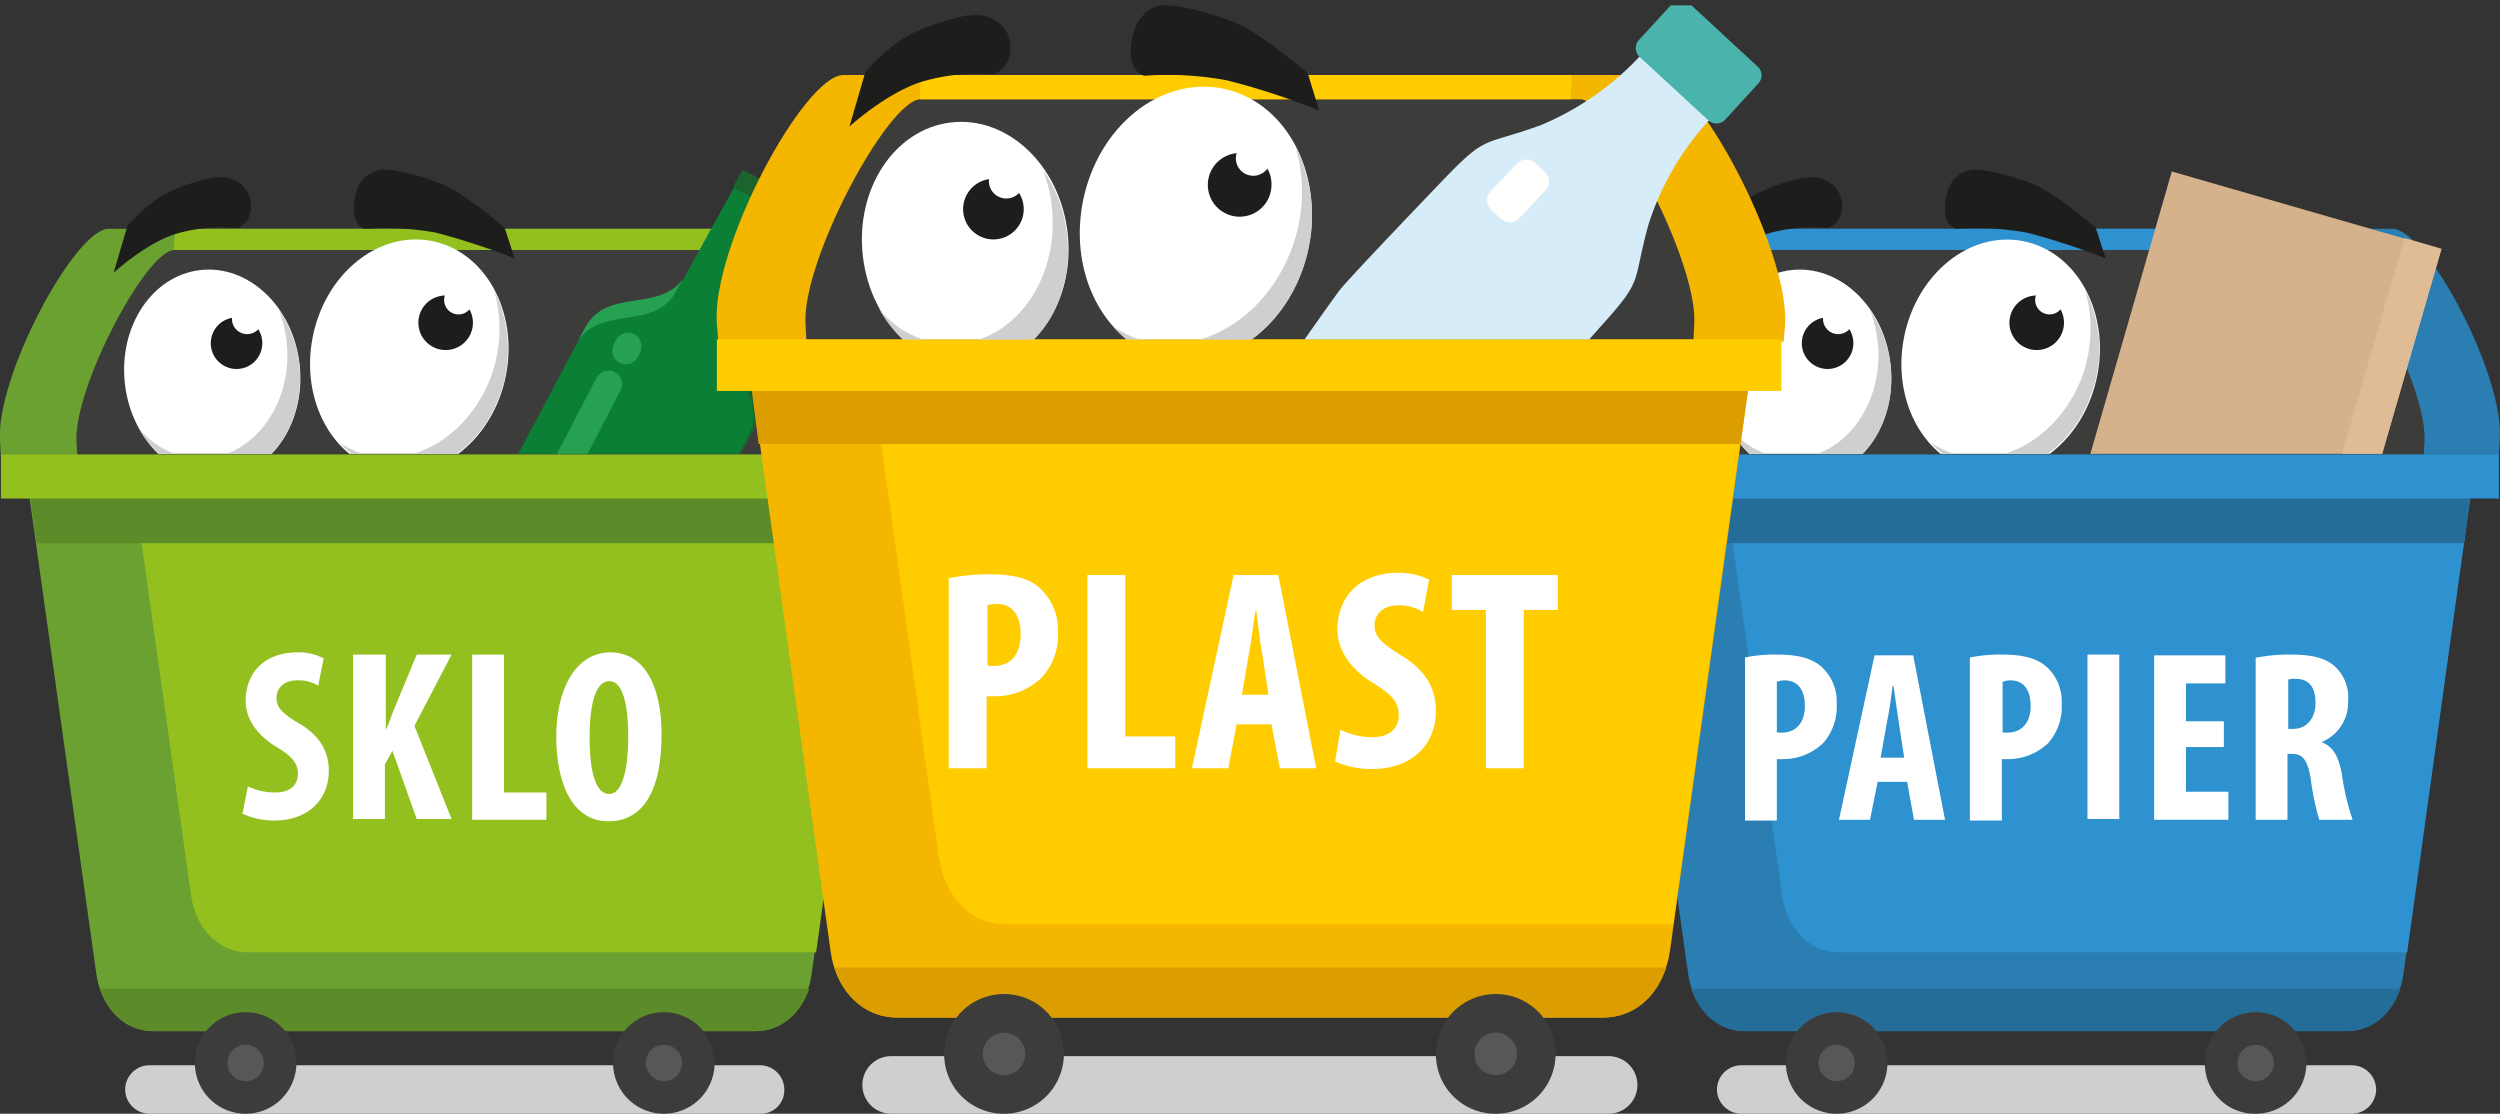 <svg xmlns="http://www.w3.org/2000/svg" xmlns:xlink="http://www.w3.org/1999/xlink" viewBox="0 0 329.97 147"><rect x="0" y="0" width="329.97" height="147" fill="#333333" stroke="none"/><defs><style>.cls-1{fill:none;}.cls-2{fill:#2a7eb1;}.cls-13,.cls-15,.cls-16,.cls-17,.cls-2,.cls-20,.cls-21,.cls-22,.cls-23,.cls-24,.cls-25,.cls-28,.cls-29,.cls-3,.cls-30,.cls-4,.cls-5{fill-rule:evenodd;}.cls-3,.cls-6{fill:#2e91d0;}.cls-4{fill:#256d99;}.cls-5{fill:#3c3c3b;}.cls-7{fill:#fff;}.cls-8{clip-path:url(#clip-path);}.cls-9{fill:#d6b28c;}.cls-10{fill:#dfbc95;}.cls-11{fill:#cca980;}.cls-12{fill:#cfcfcf;}.cls-13{fill:#575756;}.cls-14{fill:#1d1d1b;}.cls-15{fill:#6ba130;}.cls-16,.cls-18{fill:#93c01f;}.cls-17{fill:#5c8b29;}.cls-19{clip-path:url(#clip-path-4);}.cls-20{fill:#0b7f36;}.cls-21{fill:#26a152;}.cls-22{fill:#1d632d;}.cls-23{fill:#f5b600;}.cls-24,.cls-26{fill:#fc0;}.cls-25{fill:#dc9d00;}.cls-27{clip-path:url(#clip-path-7);}.cls-28{fill:#d7ecf9;}.cls-29{fill:#4ab3ac;}.cls-30{fill:#fffffd;}</style><clipPath id="clip-path" transform="translate(0 0.7)"><path class="cls-1" d="M323.32,21.7h-95.9c-3.7,0-7.8,6.5-7.3,13.5l.1,24h99.7l9.5-24C329.92,28.2,326.92,21.7,323.32,21.7Z"/></clipPath><clipPath id="clip-path-4" transform="translate(0 0.7)"><path class="cls-1" d="M113.22,21.7H17.32c-3.7,0-7.8,6.5-7.3,13.5l.1,24h99.7l9.5-24C119.82,28.2,116.92,21.7,113.22,21.7Z"/></clipPath><clipPath id="clip-path-7" transform="translate(0 0.7)"><path class="cls-1" d="M227.42,0H114.82c-4.3,0-9.1,7.6-8.5,15.9l.1,28.2h117.1l11.1-28.2C235.22,7.6,231.72,0,227.42,0Z"/></clipPath></defs><g id="Layer_2" data-name="Layer 2"><g id="Layer_1-2" data-name="Layer 1"><path class="cls-2" d="M221.42,56.2h97.3c4.1,0,8.1,3.4,7.5,7.5l-9,64.2c-.6,4.1-3.4,7.5-7.5,7.5h-79.4c-4.1,0-6.9-3.4-7.5-7.5l-9-64.2C213.32,59.7,217.22,56.2,221.42,56.2Z" transform="translate(0 0.7)"/><path class="cls-3" d="M318.72,56.2h-92.1l8.6,61.3c.6,4.1,3.4,7.5,7.5,7.5h75l8.5-61.3C326.82,59.7,322.82,56.2,318.72,56.2Z" transform="translate(0 0.7)"/><polygon class="cls-4" points="326.02 65.7 325.23 71.7 214.93 71.7 214.03 65.7 326.02 65.7"/><path class="cls-4" d="M316.82,129.8c-1.1,3.2-3.6,5.6-7.1,5.6h-79.4c-3.5,0-6-2.4-7.1-5.6Z" transform="translate(0 0.7)"/><path class="cls-2" d="M315.82,29.5h-91.5c-4.4,0-14.9,19.5-14.3,28l.1,1.9h119.7l.1-1.9C330.72,49,320.22,29.5,315.82,29.5Z" transform="translate(0 0.7)"/><path class="cls-5" d="M307.12,32.3H233c-3.7,0-13.4,18.4-12.9,25.4l.1,1.6h99.7l.1-1.6C320.52,50.6,310.82,32.3,307.12,32.3Z" transform="translate(0 0.7)"/><rect class="cls-6" x="210.22" y="60" width="119.6" height="5.8"/><path class="cls-7" d="M230.22,86.1a19.41,19.41,0,0,1,4.4-.4c2.5,0,4.5.4,5.9,1.7a6.18,6.18,0,0,1,1.9,4.8,7.24,7.24,0,0,1-1.8,5.2,7.75,7.75,0,0,1-5.3,2.1h-.8v8.1h-4.2V86.1Zm4.2,9.8a1.48,1.48,0,0,0,.7.1c2.1,0,3.1-1.5,3.1-3.5s-.8-3.4-2.7-3.4a2.51,2.51,0,0,0-1,.2v6.6Z" transform="translate(0 0.7)"/><path class="cls-7" d="M247.82,102.5l-1,5h-4.1l4.7-21.7h5.1l4.2,21.7h-4.1l-.9-5Zm3.5-3.3-.7-4.5c-.2-1.3-.5-3.5-.7-4.9h-.1c-.2,1.5-.5,3.7-.8,5l-.8,4.5h3.1Z" transform="translate(0 0.7)"/><path class="cls-7" d="M259.92,86.1a19.41,19.41,0,0,1,4.4-.4c2.5,0,4.5.4,5.9,1.7a6.18,6.18,0,0,1,1.9,4.8,7.24,7.24,0,0,1-1.8,5.2,7.75,7.75,0,0,1-5.3,2.1h-.8v8.1H260V86.1Zm4.3,9.8a1.48,1.48,0,0,0,.7.1c2.1,0,3.1-1.5,3.1-3.5s-.8-3.4-2.7-3.4a2.51,2.51,0,0,0-1,.2v6.6Z" transform="translate(0 0.7)"/><path class="cls-7" d="M279.72,85.7v21.7h-4.2V85.7Z" transform="translate(0 0.7)"/><path class="cls-7" d="M293.52,97.9h-5v5.9h5.6v3.7h-9.8V85.8h9.4v3.7h-5.2v5h5Z" transform="translate(0 0.7)"/><path class="cls-7" d="M297.82,86.1a21.89,21.89,0,0,1,4.6-.4c2.3,0,4.4.3,5.8,1.6a5.54,5.54,0,0,1,1.7,4.5,5.64,5.64,0,0,1-3.4,5.4v.1c1.5.6,2.2,2,2.6,4.3a32,32,0,0,0,1.4,5.9h-4.4a32.17,32.17,0,0,1-1.1-5.2c-.4-2.7-1.1-3.5-2.5-3.5h-.6v8.7h-4.2V86.1Zm4.2,9.4h.7c1.8,0,2.9-1.5,2.9-3.4s-.7-3.2-2.6-3.2a2.79,2.79,0,0,0-1,.1Z" transform="translate(0 0.7)"/><polygon class="cls-3" points="233.03 33 306.13 33 306.23 30.2 233.13 30.2 233.03 33"/><g class="cls-8"><rect class="cls-9" x="273.79" y="31.64" width="48" height="37" transform="translate(167.07 323.05) rotate(-73.91)"/><rect class="cls-10" x="291.37" y="50.25" width="44.5" height="5.1" transform="translate(175.62 340.03) rotate(-73.84)"/><rect class="cls-11" x="287.67" y="50.06" width="9.6" height="37" transform="translate(145.56 331.27) rotate(-73.91)"/></g><path class="cls-12" d="M310.42,146.3h-80.6a3.22,3.22,0,0,1-3.2-3.2h0a3.22,3.22,0,0,1,3.2-3.2h80.6a3.22,3.22,0,0,1,3.2,3.2h0A3.22,3.22,0,0,1,310.42,146.3Z" transform="translate(0 0.7)"/><path class="cls-5" d="M242.42,146.3a6.7,6.7,0,1,0-6.7-6.7A6.7,6.7,0,0,0,242.42,146.3Z" transform="translate(0 0.7)"/><path class="cls-13" d="M242.42,142a2.4,2.4,0,1,0-2.4-2.4A2.43,2.43,0,0,0,242.42,142Z" transform="translate(0 0.7)"/><path class="cls-5" d="M297.72,146.3a6.7,6.7,0,1,0-6.7-6.7A6.58,6.58,0,0,0,297.72,146.3Z" transform="translate(0 0.7)"/><path class="cls-13" d="M297.72,142a2.4,2.4,0,1,0-2.4-2.4A2.37,2.37,0,0,0,297.72,142Z" transform="translate(0 0.7)"/><g class="cls-8"><ellipse class="cls-7" cx="264.04" cy="46.34" rx="15.5" ry="13" transform="translate(168.15 297.37) rotate(-78.99)"/><path class="cls-12" d="M275.22,37.6a18.62,18.62,0,0,1-.4,11.4c-3.1,8.2-11.1,12.7-18,9.8a12.81,12.81,0,0,1-2-1.1,12.06,12.06,0,0,0,5.4,3.5c6.9,1.9,14.2-3.2,16.3-11.5A17.17,17.17,0,0,0,275.22,37.6Z" transform="translate(0 0.7)"/></g><g class="cls-8"><ellipse class="cls-7" cx="238" cy="48.65" rx="11.6" ry="13.8" transform="translate(-4.02 28.47) rotate(-6.62)"/><path class="cls-12" d="M249.42,46.8a16.05,16.05,0,0,0-2.6-6.6,17.83,17.83,0,0,1,1.1,5.3c.3,7.6-4.6,14-11,14.3a10.68,10.68,0,0,1-8.6-4c2.5,4.5,7,7.2,11.7,6.5C246.42,61.3,250.62,54.3,249.42,46.8Z" transform="translate(0 0.7)"/></g><path class="cls-14" d="M272.42,41.9a3.6,3.6,0,1,1-3.6-3.6A3.59,3.59,0,0,1,272.42,41.9Z" transform="translate(0 0.7)"/><path class="cls-7" d="M272.42,38.9a1.9,1.9,0,1,1-1.9-1.9A2,2,0,0,1,272.42,38.9Z" transform="translate(0 0.7)"/><path class="cls-14" d="M244.62,44.6a3.4,3.4,0,1,1-3.4-3.4A3.37,3.37,0,0,1,244.62,44.6Z" transform="translate(0 0.7)"/><path class="cls-7" d="M244.62,41.4a2,2,0,1,1-2-2A2,2,0,0,1,244.62,41.4Z" transform="translate(0 0.7)"/><path class="cls-14" d="M276.62,29.4s-5.2-4.6-8.3-5.8c-5.1-2-7.8-1.9-7.8-1.9h0a3.88,3.88,0,0,0-3.5,3c-.6,2.1-.4,4.4,1.2,4.8h0a38.22,38.22,0,0,1,9.3.5,94.15,94.15,0,0,1,10.4,3.4Z" transform="translate(0 0.7)"/><path class="cls-14" d="M242.72,24.7a4,4,0,0,0-4.3-1.9v-.1a23.84,23.84,0,0,0-6.8,2.3,21.53,21.53,0,0,0-4.8,4.1L225,35.3s4.1-3.8,8.1-5.1a21.23,21.23,0,0,1,8.1-.8h0c.1,0,.2-.1.3-.1C243,28.7,243.62,26.6,242.72,24.7Z" transform="translate(0 0.7)"/><path class="cls-15" d="M11.32,56.2h97.3c4.1,0,8.1,3.4,7.5,7.5l-9,64.2c-.6,4.1-3.4,7.5-7.5,7.5H20.22c-4.1,0-6.9-3.4-7.5-7.5l-9-64.2C3.32,59.7,7.22,56.2,11.32,56.2Z" transform="translate(0 0.7)"/><path class="cls-16" d="M108.72,56.2H16.62l8.6,61.3c.6,4.1,3.4,7.5,7.5,7.5h75l8.5-61.3C116.82,59.7,112.82,56.2,108.72,56.2Z" transform="translate(0 0.7)"/><polygon class="cls-17" points="116.03 65.7 115.22 71.7 4.83 71.7 4.03 65.7 116.03 65.7"/><path class="cls-17" d="M106.82,129.8c-1.1,3.2-3.6,5.6-7.1,5.6H20.32c-3.5,0-6-2.4-7.1-5.6Z" transform="translate(0 0.7)"/><path class="cls-15" d="M105.82,29.5H14.32C9.92,29.5-.58,49,0,57.5l.1,1.9h119.7l.1-1.9C120.62,49,110.22,29.5,105.82,29.5Z" transform="translate(0 0.7)"/><path class="cls-5" d="M97.12,32.3H23c-3.7,0-13.4,18.4-12.9,25.4l.1,1.6h99.7l.1-1.6C110.52,50.6,100.82,32.3,97.12,32.3Z" transform="translate(0 0.7)"/><rect class="cls-18" x="0.12" y="60" width="119.6" height="5.8"/><polygon class="cls-16" points="22.93 33 96.13 33 96.22 30.2 23.13 30.2 22.93 33"/><g class="cls-19"><path class="cls-20" d="M59.82,75.4l17.4-32.8c2.9-5.4,9.9-1.9,13-6.5l7.9-14.3,8,4.2-7.9,14.3c-2.1,5.2,4.8,9,1.9,14.4h0L82.72,87.5A2.81,2.81,0,0,1,79,88.7l-17.9-9.5a2.81,2.81,0,0,1-1.3-3.8Z" transform="translate(0 0.7)"/><path class="cls-21" d="M65.92,73.8l12.8-24.6a1.82,1.82,0,0,1,2.4-.8h0a1.82,1.82,0,0,1,.8,2.4L69.12,75.4a1.85,1.85,0,0,1-2.4.8h0a1.79,1.79,0,0,1-.8-2.4ZM81,44.8l.3-.6a1.82,1.82,0,0,1,2.4-.8h0a1.85,1.85,0,0,1,.8,2.4l-.3.6a1.82,1.82,0,0,1-2.4.8h0a1.79,1.79,0,0,1-.8-2.4Z" transform="translate(0 0.7)"/><path class="cls-21" d="M88.92,38.3l1.2-2.2C87,40.6,80,37.2,77.22,42.6l-.9,1.6C79.42,39.8,85.92,42.7,88.92,38.3Z" transform="translate(0 0.7)"/><path class="cls-22" d="M98.12,40.2,106,25.9l-8-4.2L96.72,24l8,4.2-7.9,14.3c-2.1,5.2,4.8,9,1.9,14.4h0L82.52,87.7l.2-.2,17.4-32.8h0C102.92,49.2,96,45.4,98.12,40.2Z" transform="translate(0 0.7)"/></g><path class="cls-7" d="M32.72,103.1a8.29,8.29,0,0,0,3.6.8c2,0,3-1,3-2.5s-1-2.4-2.8-3.5c-3-1.8-4.1-4.1-4.1-6.1,0-3.5,2.3-6.4,6.9-6.4a7.06,7.06,0,0,1,3.4.8L42,89.8a5,5,0,0,0-2.8-.7c-1.8,0-2.7,1.1-2.7,2.3s.6,2,3,3.4c2.9,1.7,3.9,3.9,3.9,6.2,0,4-2.9,6.6-7.2,6.6a10.11,10.11,0,0,1-4.2-.9Z" transform="translate(0 0.7)"/><path class="cls-7" d="M46.72,85.7h4.2v9.8H51c.4-.9.7-1.9,1.1-2.8l2.9-7h4.6l-4.9,9.4,4.9,12.3H55l-3.2-9-1,1.8v7.2h-4.2V85.7Z" transform="translate(0 0.7)"/><path class="cls-7" d="M62.32,85.7h4.2v18.2h5.6v3.6h-9.8Z" transform="translate(0 0.7)"/><path class="cls-7" d="M87.32,96.2c0,8.2-2.9,11.5-7,11.5-4.9,0-6.9-5.2-6.9-11.2s2.4-11.1,7.2-11.1C85.82,85.5,87.32,91.2,87.32,96.2Zm-9.5.4c0,4.9.9,7.5,2.6,7.5s2.5-3.2,2.5-7.6c0-3.8-.6-7.3-2.5-7.3C78.72,89.2,77.82,91.9,77.82,96.6Z" transform="translate(0 0.7)"/><path class="cls-12" d="M100.32,146.3H19.72a3.22,3.22,0,0,1-3.2-3.2h0a3.22,3.22,0,0,1,3.2-3.2h80.6a3.22,3.22,0,0,1,3.2,3.2h0A3.1,3.1,0,0,1,100.32,146.3Z" transform="translate(0 0.7)"/><path class="cls-5" d="M32.42,146.3a6.7,6.7,0,1,0-6.7-6.7A6.7,6.7,0,0,0,32.42,146.3Z" transform="translate(0 0.7)"/><path class="cls-13" d="M32.42,142a2.4,2.4,0,1,0-2.4-2.4A2.43,2.43,0,0,0,32.42,142Z" transform="translate(0 0.7)"/><path class="cls-5" d="M87.62,146.3a6.7,6.7,0,1,0-6.7-6.7A6.7,6.7,0,0,0,87.62,146.3Z" transform="translate(0 0.7)"/><path class="cls-13" d="M87.62,142a2.4,2.4,0,1,0-2.4-2.4A2.5,2.5,0,0,0,87.62,142Z" transform="translate(0 0.7)"/><g class="cls-19"><ellipse class="cls-7" cx="54.02" cy="46.32" rx="15.5" ry="13" transform="translate(-1.76 91.2) rotate(-78.99)"/><path class="cls-12" d="M65.22,37.6a18.62,18.62,0,0,1-.4,11.4c-3.1,8.2-11.1,12.7-18,9.8a12.81,12.81,0,0,1-2-1.1,12.06,12.06,0,0,0,5.4,3.5c6.9,1.9,14.2-3.2,16.3-11.5A17.73,17.73,0,0,0,65.22,37.6Z" transform="translate(0 0.7)"/></g><g class="cls-19"><ellipse class="cls-7" cx="28.01" cy="48.66" rx="11.6" ry="13.8" transform="translate(-5.42 4.25) rotate(-6.62)"/><path class="cls-12" d="M39.42,46.8a16.05,16.05,0,0,0-2.6-6.6,17.83,17.83,0,0,1,1.1,5.3c.3,7.6-4.6,14-11,14.3a10.68,10.68,0,0,1-8.6-4c2.5,4.5,7,7.2,11.7,6.5C36.42,61.3,40.52,54.3,39.42,46.8Z" transform="translate(0 0.7)"/></g><path class="cls-14" d="M62.42,41.9a3.6,3.6,0,1,1-3.6-3.6A3.59,3.59,0,0,1,62.42,41.9Z" transform="translate(0 0.7)"/><path class="cls-7" d="M62.42,38.9a1.9,1.9,0,1,1-1.9-1.9A2,2,0,0,1,62.42,38.9Z" transform="translate(0 0.7)"/><path class="cls-14" d="M34.62,44.6a3.4,3.4,0,1,1-3.4-3.4A3.37,3.37,0,0,1,34.62,44.6Z" transform="translate(0 0.7)"/><path class="cls-7" d="M34.62,41.4a2,2,0,1,1-2-2A2.07,2.07,0,0,1,34.62,41.4Z" transform="translate(0 0.7)"/><path class="cls-14" d="M66.62,29.4s-5.2-4.6-8.3-5.8c-5.1-2-7.8-1.9-7.8-1.9h0a3.88,3.88,0,0,0-3.5,3c-.6,2.1-.4,4.4,1.2,4.8h0a38.22,38.22,0,0,1,9.3.5,94.15,94.15,0,0,1,10.4,3.4Z" transform="translate(0 0.7)"/><path class="cls-14" d="M32.72,24.7a4,4,0,0,0-4.3-1.9v-.1a23.84,23.84,0,0,0-6.8,2.3,21.53,21.53,0,0,0-4.8,4.1L15,35.3s4.1-3.8,8.1-5.1a21.23,21.23,0,0,1,8.1-.8h0c.1,0,.2-.1.3-.1C33,28.7,33.62,26.6,32.72,24.7Z" transform="translate(0 0.7)"/><path class="cls-23" d="M107.82,40.6h114.3c4.9,0,9.5,4,8.8,8.8l-10.5,75.4c-.7,4.8-4,8.8-8.8,8.8h-93.2c-4.9,0-8.2-4-8.8-8.8L99.12,49.4C98.32,44.6,102.92,40.6,107.82,40.6Z" transform="translate(0 0.7)"/><path class="cls-24" d="M222.12,40.6H113.92l10,71.9c.7,4.8,4,8.8,8.8,8.8h88.1l10-72C231.62,44.6,226.92,40.6,222.12,40.6Z" transform="translate(0 0.7)"/><polygon class="cls-25" points="230.72 51.5 229.72 58.6 100.13 58.6 99.22 51.5 230.72 51.5"/><path class="cls-25" d="M219.92,127c-1.2,3.8-4.2,6.6-8.3,6.6h-93.2c-4.1,0-7.1-2.9-8.3-6.6Z" transform="translate(0 0.7)"/><path class="cls-23" d="M218.72,9.2H111.32c-5.2,0-17.5,22.9-16.7,32.9l.2,2.3h140.6l.2-2.3C236.12,32.1,223.82,9.2,218.72,9.2Z" transform="translate(0 0.7)"/><path class="cls-5" d="M208.52,12.4h-87c-4.3,0-15.8,21.5-15.2,29.8l.1,1.9h117.1l.1-1.9C224.22,34,212.82,12.4,208.52,12.4Z" transform="translate(0 0.7)"/><rect class="cls-26" x="94.62" y="44.8" width="140.5" height="6.8"/><polygon class="cls-24" points="121.42 13.1 207.32 13.1 207.43 9.9 121.53 9.9 121.42 13.1"/><g class="cls-27"><path class="cls-28" d="M216.92,6.2a37.93,37.93,0,0,1-13.5,9.6c-7.7,2.8-7.1,1.2-12.7,7-4.8,5-13,13.6-13.9,14.8-1.2,1.6-5,7-7.2,10.2s-3.1,4.7-4.7,5.8c-1.4.9-4,1.6-5.7,2.6,2.5,1.8,5,3.4,7.5,4.9a112.65,112.65,0,0,0,16.8,8.1,33.9,33.9,0,0,1,4.8-4.2c3-2.5,8.1-6.6,9.6-8,1.1-1,9.1-9.8,13.7-15,5.4-6,3.8-5.3,6-13.2a36.93,36.93,0,0,1,8.5-14.2l-4.6-4.2Z" transform="translate(0 0.7)"/><path class="cls-29" d="M222.92-.3,232,8.1a1.57,1.57,0,0,1,.1,2.2l-4.4,4.8a1.57,1.57,0,0,1-2.2.1l-9.1-8.4a1.57,1.57,0,0,1-.1-2.2l4.4-4.8A1.57,1.57,0,0,1,222.92-.3Z" transform="translate(0 0.7)"/><path class="cls-30" d="M202.62,20.8l1.3,1.2a1.72,1.72,0,0,1,.1,2.4l-3.5,3.7a1.72,1.72,0,0,1-2.4.1l-1.3-1.2a1.72,1.72,0,0,1-.1-2.4l3.5-3.7A1.72,1.72,0,0,1,202.62,20.8Z" transform="translate(0 0.7)"/></g><path class="cls-7" d="M125.32,75.6a26.2,26.2,0,0,1,5.2-.5c3,0,5.3.4,6.9,2a7.31,7.31,0,0,1,2.2,5.6,8.09,8.09,0,0,1-2.2,6.1,8.84,8.84,0,0,1-6.2,2.4h-1v9.5h-5V75.6Zm5,11.5a2,2,0,0,0,.8.1c2.5,0,3.6-1.8,3.6-4.2,0-2.2-.9-4-3.2-4a3.73,3.73,0,0,0-1.2.2v7.9Z" transform="translate(0 0.7)"/><path class="cls-7" d="M143.52,75.2h5V96.5h6.6v4.2h-11.6Z" transform="translate(0 0.7)"/><path class="cls-7" d="M163.22,94.9l-1.1,5.8h-4.8l5.5-25.5h5.9l5,25.5h-4.8l-1.1-5.8Zm4.2-3.9-.8-5.3c-.3-1.6-.6-4.1-.8-5.8h-.1c-.3,1.7-.6,4.4-.9,5.8l-.9,5.3Z" transform="translate(0 0.7)"/><path class="cls-7" d="M176.92,95.6a9.3,9.3,0,0,0,4.2,1c2.3,0,3.5-1.2,3.5-2.9,0-1.9-1.1-2.8-3.3-4.2-3.5-2.1-4.8-4.8-4.8-7.1,0-4.1,2.7-7.5,8.1-7.5a9.07,9.07,0,0,1,4,.9l-.8,4.3a5.65,5.65,0,0,0-3.3-.9c-2.1,0-3.1,1.3-3.1,2.6,0,1.5.8,2.3,3.5,4,3.4,2,4.6,4.6,4.6,7.3,0,4.7-3.4,7.7-8.4,7.7a11.63,11.63,0,0,1-4.9-1Z" transform="translate(0 0.7)"/><path class="cls-7" d="M196.12,79.8h-4.5V75.2h14v4.6h-4.5v20.9h-5Z" transform="translate(0 0.7)"/><path class="cls-12" d="M212.32,146.3h-94.7a3.8,3.8,0,0,1-3.8-3.8h0a3.8,3.8,0,0,1,3.8-3.8h94.7a3.8,3.8,0,0,1,3.8,3.8h0A3.8,3.8,0,0,1,212.32,146.3Z" transform="translate(0 0.7)"/><path class="cls-5" d="M132.52,146.3a7.9,7.9,0,1,0-7.9-7.9A7.85,7.85,0,0,0,132.52,146.3Z" transform="translate(0 0.7)"/><path class="cls-13" d="M132.52,141.2a2.8,2.8,0,1,0-2.8-2.8A2.8,2.8,0,0,0,132.52,141.2Z" transform="translate(0 0.7)"/><path class="cls-5" d="M197.42,146.3a7.9,7.9,0,1,0-7.9-7.9A7.85,7.85,0,0,0,197.42,146.3Z" transform="translate(0 0.7)"/><path class="cls-13" d="M197.42,141.2a2.8,2.8,0,1,0-2.8-2.8A2.73,2.73,0,0,0,197.42,141.2Z" transform="translate(0 0.7)"/><g class="cls-27"><ellipse class="cls-7" cx="157.82" cy="28.84" rx="18.2" ry="15.2" transform="translate(99.39 178.95) rotate(-78.99)"/><path class="cls-12" d="M171,18.7a21.33,21.33,0,0,1-.5,13.4c-3.6,9.7-13.1,14.9-21.2,11.6a18.34,18.34,0,0,1-2.4-1.3,13.62,13.62,0,0,0,6.4,4.1c8.1,2.3,16.7-3.8,19.2-13.5A20.27,20.27,0,0,0,171,18.7Z" transform="translate(0 0.7)"/></g><g class="cls-27"><ellipse class="cls-7" cx="127.4" cy="31.55" rx="13.6" ry="16.2" transform="translate(-2.79 15.6) rotate(-6.62)"/><path class="cls-12" d="M140.72,29.4a17.64,17.64,0,0,0-3.1-7.7,18,18,0,0,1,1.3,6.2c.4,9-5.4,16.5-12.9,16.8A12.16,12.16,0,0,1,116,40c2.9,5.3,8.2,8.5,13.7,7.6C137.22,46.5,142.12,38.3,140.72,29.4Z" transform="translate(0 0.7)"/></g><path class="cls-14" d="M167.82,23.7a4.2,4.2,0,1,1-4.2-4.2A4.1,4.1,0,0,1,167.82,23.7Z" transform="translate(0 0.7)"/><path class="cls-7" d="M167.72,20.2a2.3,2.3,0,1,1-2.3-2.3A2.39,2.39,0,0,1,167.72,20.2Z" transform="translate(0 0.7)"/><path class="cls-14" d="M135.12,26.9a4,4,0,1,1-4-4A4,4,0,0,1,135.12,26.9Z" transform="translate(0 0.7)"/><path class="cls-7" d="M135.12,23.2a2.3,2.3,0,1,1-2.3-2.3A2.2,2.2,0,0,1,135.12,23.2Z" transform="translate(0 0.7)"/><path class="cls-14" d="M172.62,9s-6.2-5.4-9.8-6.8c-6-2.3-9.1-2.2-9.1-2.2h0c-1.7-.1-3.5,1.4-4.1,3.6-.7,2.4-.5,5.1,1.4,5.7h0a42.67,42.67,0,0,1,10.9.6,91.91,91.91,0,0,1,12.2,4Z" transform="translate(0 0.7)"/><path class="cls-14" d="M132.92,3.6a4.71,4.71,0,0,0-5.1-2.2V1.3a31.41,31.41,0,0,0-8,2.7,24.56,24.56,0,0,0-5.6,4.8l-2.1,7.2s4.8-4.4,9.5-5.9a26.3,26.3,0,0,1,9.5-1h0c.2-.1.2-.1.3-.1C133.22,8.2,133.92,5.7,132.92,3.6Z" transform="translate(0 0.7)"/></g></g></svg>